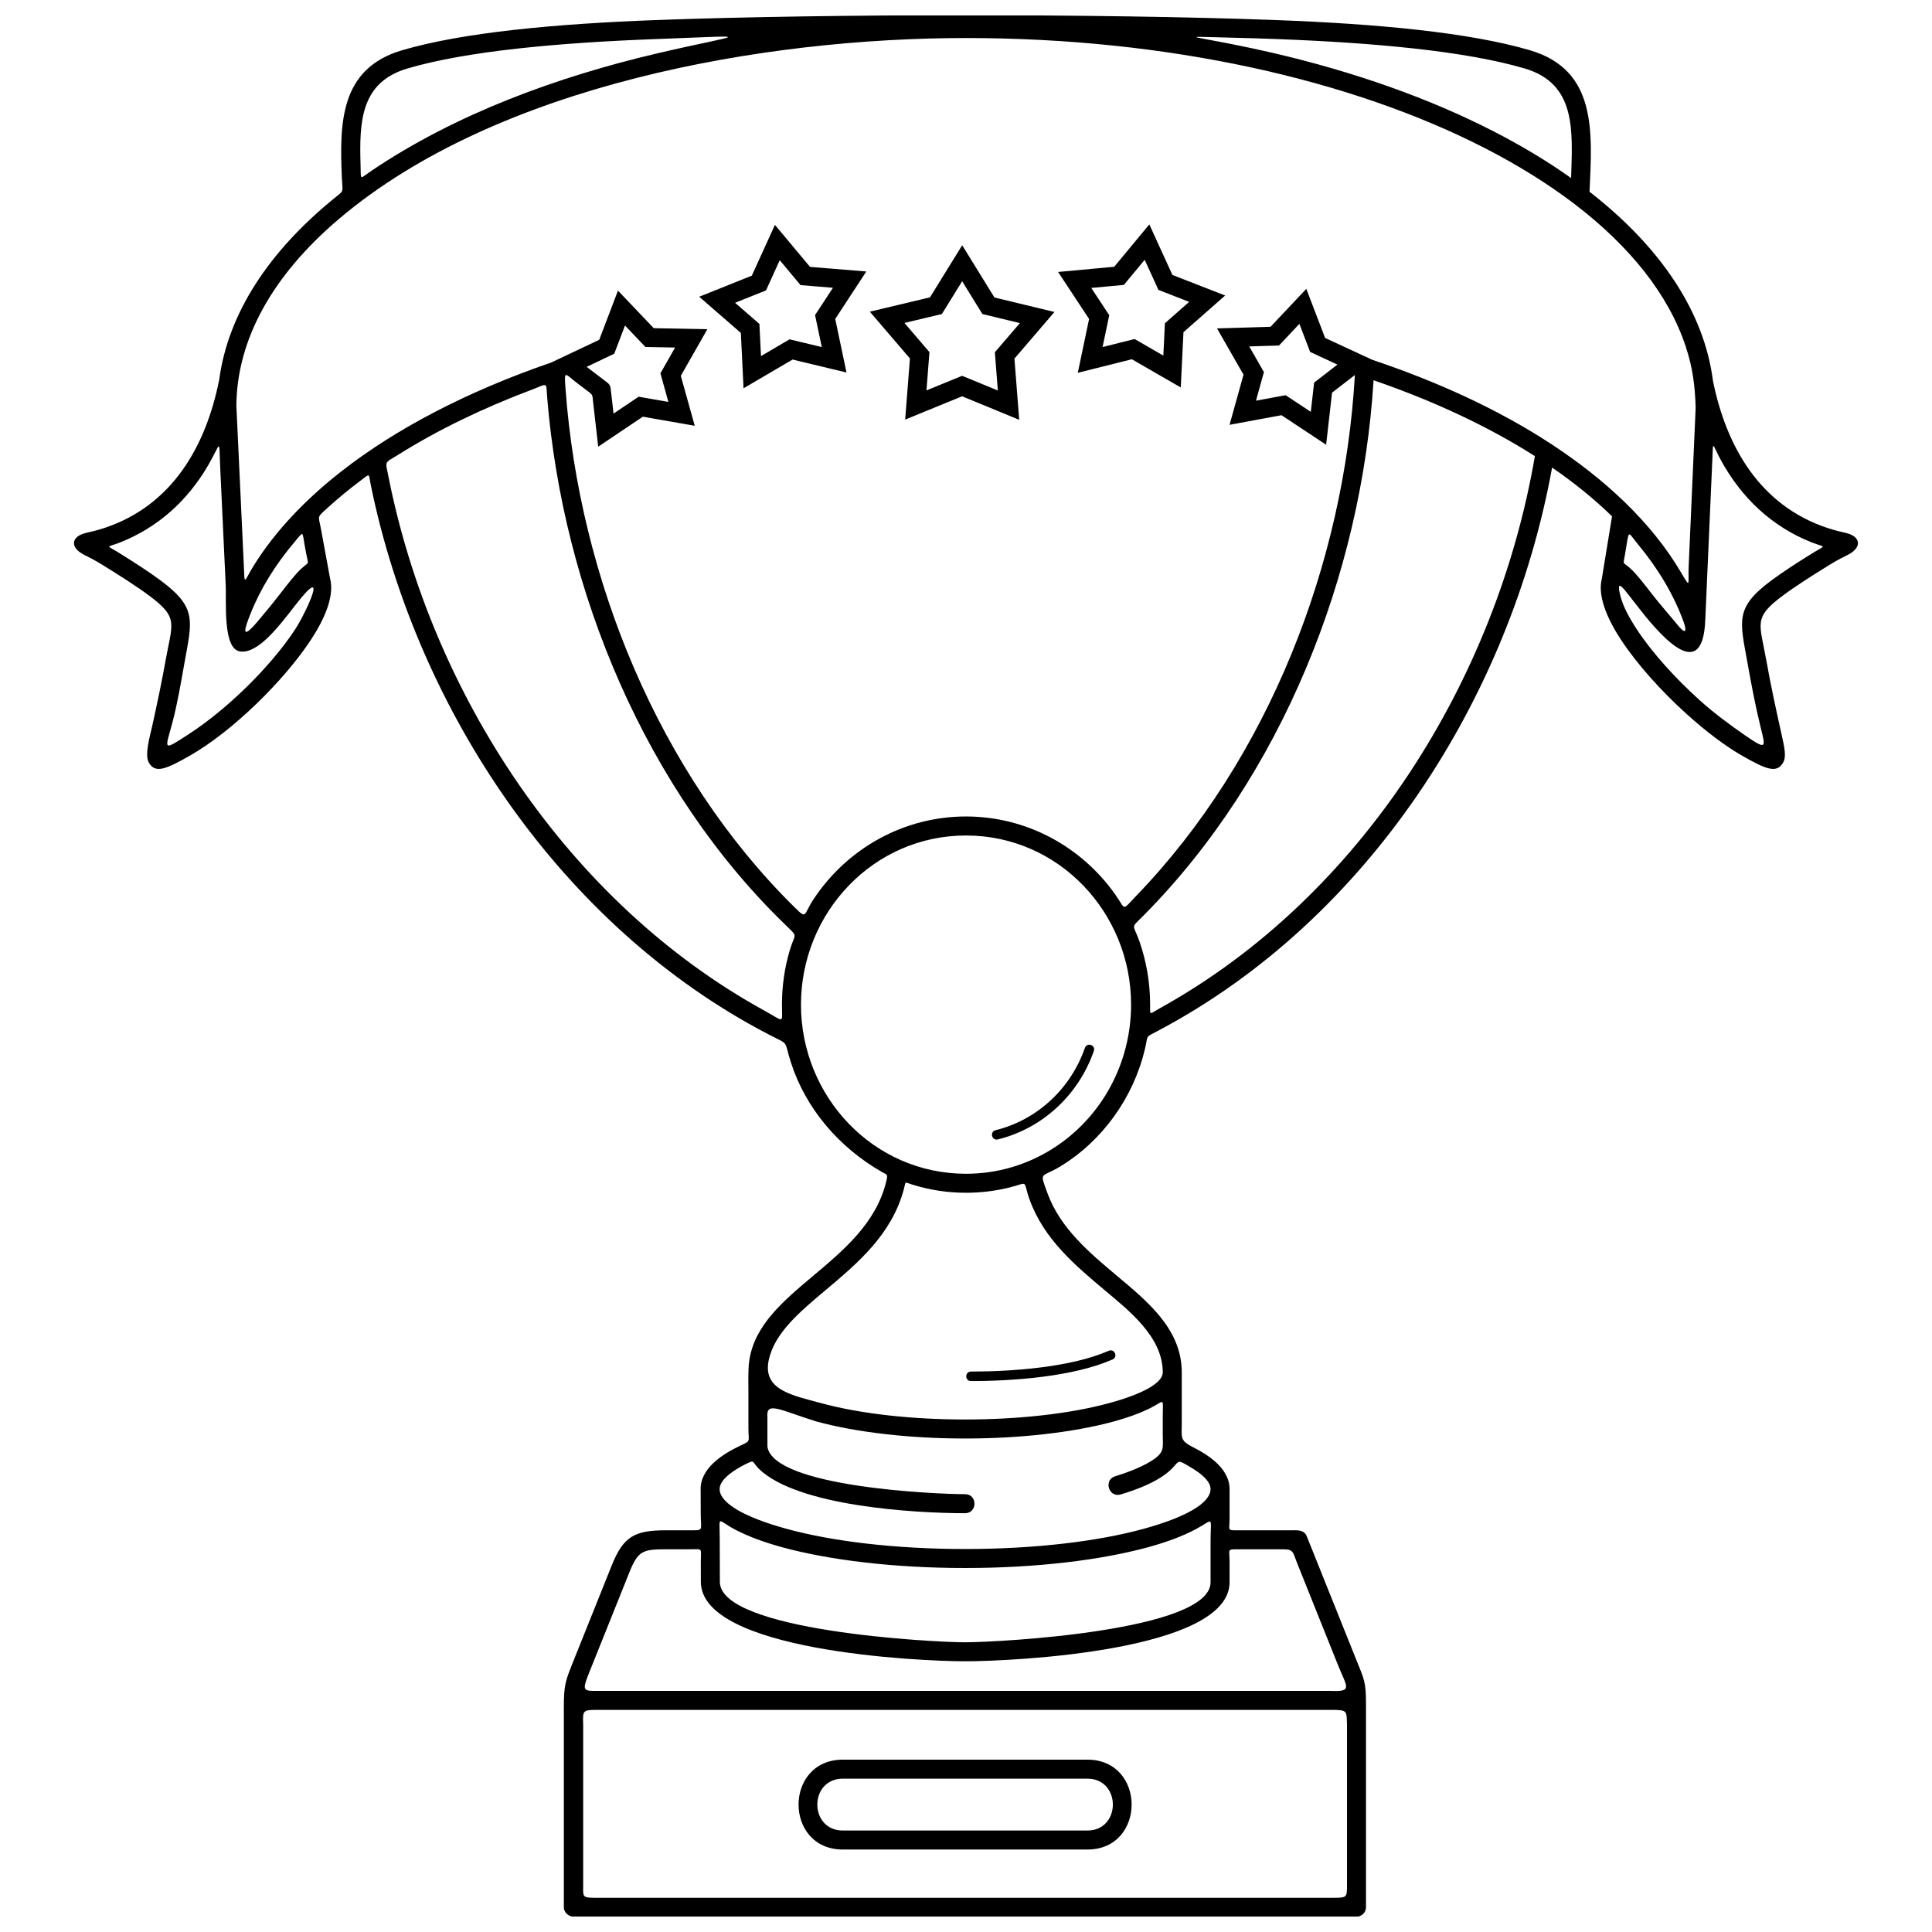 <?xml version="1.0" encoding="UTF-8"?>
<!-- Uploaded to: ICON Repo, www.iconrepo.com, Generator: ICON Repo Mixer Tools -->
<svg width="800px" height="800px" version="1.1" viewBox="144 144 512 512" xmlns="http://www.w3.org/2000/svg">
 <defs>
  <clipPath id="a">
   <path d="m163 148.09h474v503.81h-474z"/>
  </clipPath>
 </defs>
 <g clip-path="url(#a)">
  <path d="m296.27 583.41 9.859-24.59c3.086-7.695 6.09-9.277 14.375-9.277h5.902c4.305 0 3.305 0.289 3.293-4.356l-0.016-6.203c-0.297-5.797 5.844-9.66 10.406-11.82 3.027-1.434 2.25-0.949 2.25-4.598v-9.195c0-2.172-0.141-6.231 0.211-8.699 1.34-9.441 8.926-15.816 17.066-22.66 7.941-6.676 16.469-13.844 19.168-24.613 0.586-2.348 0.445-1.93-1.188-2.875-11.281-6.512-20.039-16.688-24-28.961-1.996-6.191-0.102-4.402-6.078-7.516-54.711-28.504-93.016-85.738-105.25-145.48-0.645-3.144-0.039-3.211-2.613-1.277-3.125 2.344-6.144 4.824-9.023 7.461-2.758 2.523-2.234 1.812-1.555 5.523l2.391 13.012c1.141 4.324-1.043 10.156-5.109 16.324-7.113 10.801-20.68 24.156-32.031 30.641-6.383 3.648-9.203 4.789-10.883 1.848-1.188-2.078 0.305-7.031 0.906-9.758 1.195-5.41 2.519-11.609 3.504-17.172 1.77-9.984 3.617-11.398-4.238-17.254-3.461-2.582-7.91-5.402-12.492-8.23-2.184-1.348-3.766-2.125-4.746-2.606-3.859-1.895-3.738-4.941 0.629-5.902 1.008-0.223 2.625-0.578 4.769-1.293 17.855-5.961 26.832-21.621 30.328-39.332 2.367-17.523 13.117-33.797 30.18-47.762 3.059-2.504 2.492-1.52 2.316-5.562-0.645-14.707-0.5-29.074 15.973-33.914 16.039-4.715 40.543-7.008 67.516-8.004 46.031-1.703 117.8-1.703 163.83 0 26.973 0.996 51.48 3.289 67.516 8.004 17.812 5.234 16.539 21.602 15.809 37.5 18.633 14.496 30.344 31.617 32.711 50.125 3.551 17.57 12.539 33.035 30.25 38.949 2.141 0.715 3.762 1.07 4.769 1.293 4.367 0.961 4.488 4.008 0.629 5.902-0.977 0.48-2.559 1.258-4.746 2.606-4.582 2.828-9.031 5.648-12.492 8.23-7.856 5.856-6.008 7.273-4.238 17.254 1.145 6.457 2.547 12.883 3.973 19.281 0.844 3.785 1.348 6.059 0.438 7.648-1.68 2.941-4.5 1.801-10.883-1.848-4.438-2.535-9.609-6.457-14.652-11.008-6.617-5.973-13.066-13.09-17.375-19.633-4.055-6.152-6.238-11.969-5.117-16.289l2.695-16.496c-4.898-4.766-10.262-9.047-15.883-12.922-11.105 61.121-48.73 119.75-104.3 149.19-3.719 1.969-2.664 0.996-3.633 5.039-3.062 12.785-11.238 24.23-22.508 31.043-5.031 3.039-5.477 1.055-3.258 7.113 3.371 9.199 11.066 15.668 18.281 21.73 8.055 6.773 17.277 14.125 17.277 25.672v12.918c0 4.75-0.633 5.066 3.398 7.129 2.09 1.07 3.848 2.207 5.238 3.402 2.617 2.25 4.031 4.758 4.031 7.477v7.812c0 3.137-0.734 3.121 2.106 3.121h14.055c1.617 0 3.547-0.289 4.305 1.602l12.938 32.266c2.285 5.699 2.754 6.117 2.754 12.285v53.719c0 1.484-1.242 2.555-2.676 2.555h-207.14c-1.406 0-2.769-1.082-2.769-2.555v-52.637c0-6.598 0.41-7.281 2.852-13.367zm13.363-353.15-2.856 7.484-7.305 3.477 4.016 3.059c2.59 1.973 2.121 1.312 2.562 4.559l0.543 4.766 6.652-4.473 7.883 1.375-2.113-7.57 3.891-6.836-7.863-0.152-5.414-5.688zm-6.84 3.809 4.977-13.051 9.477 9.953 14.207 0.277-7.035 12.355 3.695 13.23-13.758-2.402-11.828 7.949-1.305-11.449c-0.305-2.695 0.051-2.109-2.102-3.75l-2.555-1.949c-2.945-2.348-3.055-3.113-2.703 1.719 3.66 50.125 24.668 101.98 60.707 137.49 3.394 3.344 2.266 2.019 5.047-2.168 8.926-13.449 23.895-21.898 40.387-21.898 15.914 0 30.449 7.863 39.492 20.594 2.988 4.207 1.652 4.555 5.629 0.43 35.031-36.281 55.102-88.098 57.93-138.01l-6.047 4.668-1.57 13.801-11.82-7.824-13.773 2.547 3.699-13.285-7.023-12.266 14.184-0.426 9.48-10.055 1.434 3.742 3.551 9.27 12.539 5.805c16.512 5.543 33.137 12.891 47.895 22.645 13.281 8.777 25.84 19.988 33.965 33.82 2.574 4.387 1.742 2.961 1.953-1.84l1.848-41.988c-0.195-5.879-0.773-10.516-2.625-16.145-4.531-13.746-14.773-26.555-29.449-37.77-0.094-0.062-0.18-0.129-0.266-0.199-6.945-5.277-14.875-10.203-23.656-14.703-35.102-17.984-83.668-29.109-137.37-29.109-53.211 0-124.12 12.184-166.29 48.039-17.191 14.621-27.078 31.66-27.078 49.801l0.02-0.051 1.938 41.523c0.293 6.273-0.109 4.879 2.824 0.219 5.535-8.797 13.273-17.027 22.906-24.582 14.633-11.477 33.625-21.34 55.762-28.957l12.695-6.008zm47.844-21.109-3.641 8.004-8.191 3.277 6.445 5.602 0.418 8.531 7.578-4.449 8.535 2.051-1.781-8.473 4.738-7.238-8.586-0.707-5.516-6.606zm-7.398 4.094 6.125-13.461 9.293 11.129 14.926 1.227-8.238 12.578 2.984 14.188-14.289-3.434-12.992 7.625-0.715-14.676-11.035-9.594 13.938-5.578zm145.11 12.777-5.406 5.738-7.887 0.234 3.898 6.809-2.109 7.574 7.867-1.453 6.66 4.41 0.883-7.75 6.18-4.773-7.238-3.352-2.848-7.441zm-38.102-22.715 4.457 9.75 13.973 5.449-11.047 9.719-0.715 14.645-12.957-7.473-14.332 3.594 2.992-14.27-8.211-12.457 14.875-1.375 9.297-11.23 1.668 3.644zm0.32 12.77-3.219-7.035-5.512 6.656-8.637 0.801 4.762 7.227-1.77 8.441 8.496-2.129 7.609 4.387 0.418-8.574 6.43-5.656-8.156-3.18-0.426-0.934zm-43.035 2.949 15.91 3.84-10.609 12.363 1.266 16.215-15.121-6.231-15.102 6.176 1.266-16.195-10.621-12.402 15.926-3.797 8.543-13.809 8.547 13.844zm-8.551-4.297-5.371 8.684-9.918 2.363 6.621 7.734-0.793 10.145 9.469-3.871 9.449 3.894-0.789-10.137 6.633-7.727-9.934-2.398-5.367-8.691zm71.75-62.785c3.535 0.695 7.023 1.445 10.457 2.238 21.898 5.074 41.68 12.137 58.473 20.738 7.519 3.852 14.445 8.02 20.699 12.457 0.363-12.512 1.461-24.992-12.336-29.047-15.598-4.586-39.684-6.824-66.277-7.809-3.629-0.133-7.301-0.246-11.004-0.336-13.609-0.332-12.219-0.652-0.012 1.754zm-228.14 33.406c22.363-15.074 49.371-24.871 75.449-30.984 22.582-5.293 27.57-4.852 0.23-3.84-26.594 0.984-50.68 3.223-66.277 7.809-12.551 3.688-12.777 14.348-12.441 25.664 0.125 4.199-0.383 3.66 3.039 1.352zm333.46 105.47c1.594 1.438 3.555 3.977 5.695 6.742 2.277 2.945 5.012 5.984 6.816 8.23 2.141 2.664 2.57 1.809 1.582-0.891-2.617-7.137-6.695-13.984-12.066-20.465-2.422-2.922-2.363-3.894-2.949-0.301l-0.465 2.852c-0.535 3.266-0.738 1.906 1.391 3.828zm21.719-28.5-1.852 42.094c-0.672 18.203-13.113 2.723-18.145-3.781-0.672-0.871-1.328-1.719-1.949-2.5-1.777-2.242-3.676-4.852-2.332 0.25 0.641 2.434 2.188 5.426 4.324 8.668 4.051 6.148 10.199 12.918 16.551 18.648 4.129 3.727 8.434 6.824 12.051 9.336 5.977 4.148 5.465 3.199 4.137-2.223-1.324-5.391-2.477-11.453-3.387-16.582-2.035-11.48-3.582-14.875 6.188-22.156 2.93-2.184 6.633-4.586 10.559-7.035 4.207-2.625 4.023-1.586 0.156-3.125-10.539-4.195-18.602-11.816-24.055-21.844-2.375-4.371-1.988-5.512-2.242 0.258zm-375.73 21.523c-5.137 6.086-9.086 12.48-11.699 19.109-1.25 3.176-2.938 7.648 1.879 1.996 1.785-2.098 4.023-4.816 6.008-7.383 2.141-2.769 4.106-5.305 5.695-6.742 2.121-1.914 1.82-0.668 1.215-3.961l-0.422-2.297c-0.668-3.648-0.18-3.684-2.684-0.719zm-18.234 11.289-1.43-30.645c-0.402-8.602 0.348-7.066-3.285-0.863-5.457 9.316-13.27 16.359-23.246 20.312-3.727 1.477-3.926 0.508-0.105 2.891 4.047 2.519 7.879 4.996 10.891 7.242 9.77 7.281 8.223 10.676 6.188 22.156-0.859 4.84-1.812 10.535-3.18 15.648-1.879 7.023-2.766 7.539 4.606 2.727 10.039-6.555 21.406-17.656 27.926-27.551 3.031-4.602 9.312-18.402 0.043-6.414-4.562 5.902-9.891 12.789-14.551 12.207-4.688-0.586-3.637-13.125-3.848-17.707zm43.125-28.699c11.418 57.633 47.617 113.02 99.684 141.61 5.438 2.984 4.609 3.562 4.609-1.621 0-5.047 0.734-9.922 2.102-14.512 1.332-4.481 2.301-3.262-0.984-6.43-37.211-35.895-59.125-88.691-63.328-139.88-0.355-4.32 0.34-3.801-3.961-2.184-13.207 4.969-25.133 10.773-35.469 17.254-3.801 2.383-3.508 1.438-2.652 5.758zm261.08-25.477c-3.164 51.492-24.285 104.86-60.922 141.82-3.606 3.637-2.832 2.039-1.148 6.836 1.844 5.254 2.848 10.914 2.848 16.816 0 3.078-0.324 2.57 2.742 0.871 53.293-29.574 89.047-86.863 99.227-146.23-12.215-7.777-26.633-14.555-42.746-20.105zm-76.5 176.93c0.535-1.559 2.91-0.742 2.371 0.816-4.008 11.559-13.531 20.523-25.453 23.449-1.605 0.395-2.203-2.047-0.602-2.441 11.086-2.723 19.957-11.082 23.684-21.828zm-47.984 37.453c-3.191 12-12.242 19.609-20.684 26.703-6.926 5.82-13.398 11.262-15.059 18.305-1.938 8.227 6.172 9.605 13.812 11.688 21.234 5.785 55.094 5.785 76.324 0 8.785-2.394 14.223-5.305 14.223-8.16 0-9.398-8.926-16.336-15.465-21.832-7.781-6.539-16.078-13.516-19.832-23.969-1.941-5.41 0.074-4.481-5.664-3.102-3.59 0.859-7.332 1.316-11.176 1.316-4.941 0-9.711-0.754-14.207-2.152-2.246-0.699-1.684-1.02-2.273 1.203zm16.48-93.734c-24.613 0-43.742 20.512-43.742 44.824s19.133 44.824 43.742 44.824c8.402 0 16.254-2.426 22.914-6.629 13.07-8.246 20.828-22.727 20.828-38.195 0-24.312-19.133-44.824-43.742-44.824zm-32.629 244.91h64.762c15.672 0 15.672 23.824 0 23.824h-64.762c-15.672 0-15.672-23.824 0-23.824zm64.762 5.039h-64.762c-9.039 0-9.039 13.746 0 13.746h64.762c9.039 0 9.039-13.746 0-13.746zm5.695-113.39c1.516-0.66 2.519 1.641 1.004 2.301-10.387 4.555-26.242 5.723-37.527 5.723-1.656 0-1.656-2.519 0-2.519 10.887 0 26.504-1.113 36.523-5.508zm-103.1 49.762 0.035 11.469c0 12.977 56.105 16.02 64.988 16.02 8.84 0 65.051-2.981 65.051-15.895v-10.762c0-7.027 1.059-5.969-3.887-3.328-3.414 1.824-7.711 3.441-12.727 4.809-12.449 3.394-29.582 5.492-48.438 5.492-18.859 0-35.988-2.098-48.438-5.492-4.961-1.352-9.219-2.949-12.613-4.75-4.781-2.535-3.992-3.953-3.973 2.434zm12.641-24.293c1.789 10.664 44.68 12.535 52.383 12.535 3.312 0 3.312 5.039 0 5.039-13.355 0-44.215-1.812-54.531-11.656-2.086-1.988-1.012-2.656-3.703-1.312-2.223 1.109-6.816 3.738-6.816 6.559 0 3.809 6.852 7.582 17.93 10.602 12.004 3.273 28.66 5.297 47.121 5.297 18.461 0 35.117-2.023 47.121-5.297 11.078-3.019 17.93-6.793 17.93-10.602 0-2.227-2.91-4.312-4.672-5.383-4.789-2.914-3.199-2.055-6.293 0.652-3.504 3.066-9.031 5.027-12.859 6.168-3.172 0.945-4.609-3.875-1.438-4.82 1.719-0.512 6.543-2.102 9.695-4.137 3.531-2.277 2.898-3.375 2.898-7.059v-4.332c0-5.75 0.734-4.481-3.719-2.328-2.582 1.246-5.668 2.359-9.184 3.32-22.18 6.043-56.781 6.043-78.961 0-9.652-3.019-13.305-5.438-12.902-1.117v7.875zm-20.77 27.137h-6.106c-6.176 0-7.43 0.41-9.711 6.109l-9.859 24.59c-2.832 7.066-2.965 6.871 2.078 6.82h193.5c6.141 0.301 4.418-0.98 2.078-6.82l-10.895-27.188c-1.121-2.801-0.848-3.512-3.797-3.512h-11.738c-3.09 0-2.309-0.062-2.309 3.328v5.418c0 18.273-57.668 20.934-70.09 20.934-12.461 0-70.027-2.746-70.027-21.059l-0.008-5.219c-0.004-3.93 0.707-3.406-3.117-3.406zm174.36 88.422v-41.918c-0.125-3.805 0.191-3.945-4.457-3.945h-192.95c-5.188 0-5.164-0.199-5.012 3.973v42.117c0 3.356-0.418 3.703 3.066 3.703h195.98c3.535 0 3.371-0.172 3.371-3.93z"/>
 </g>
</svg>